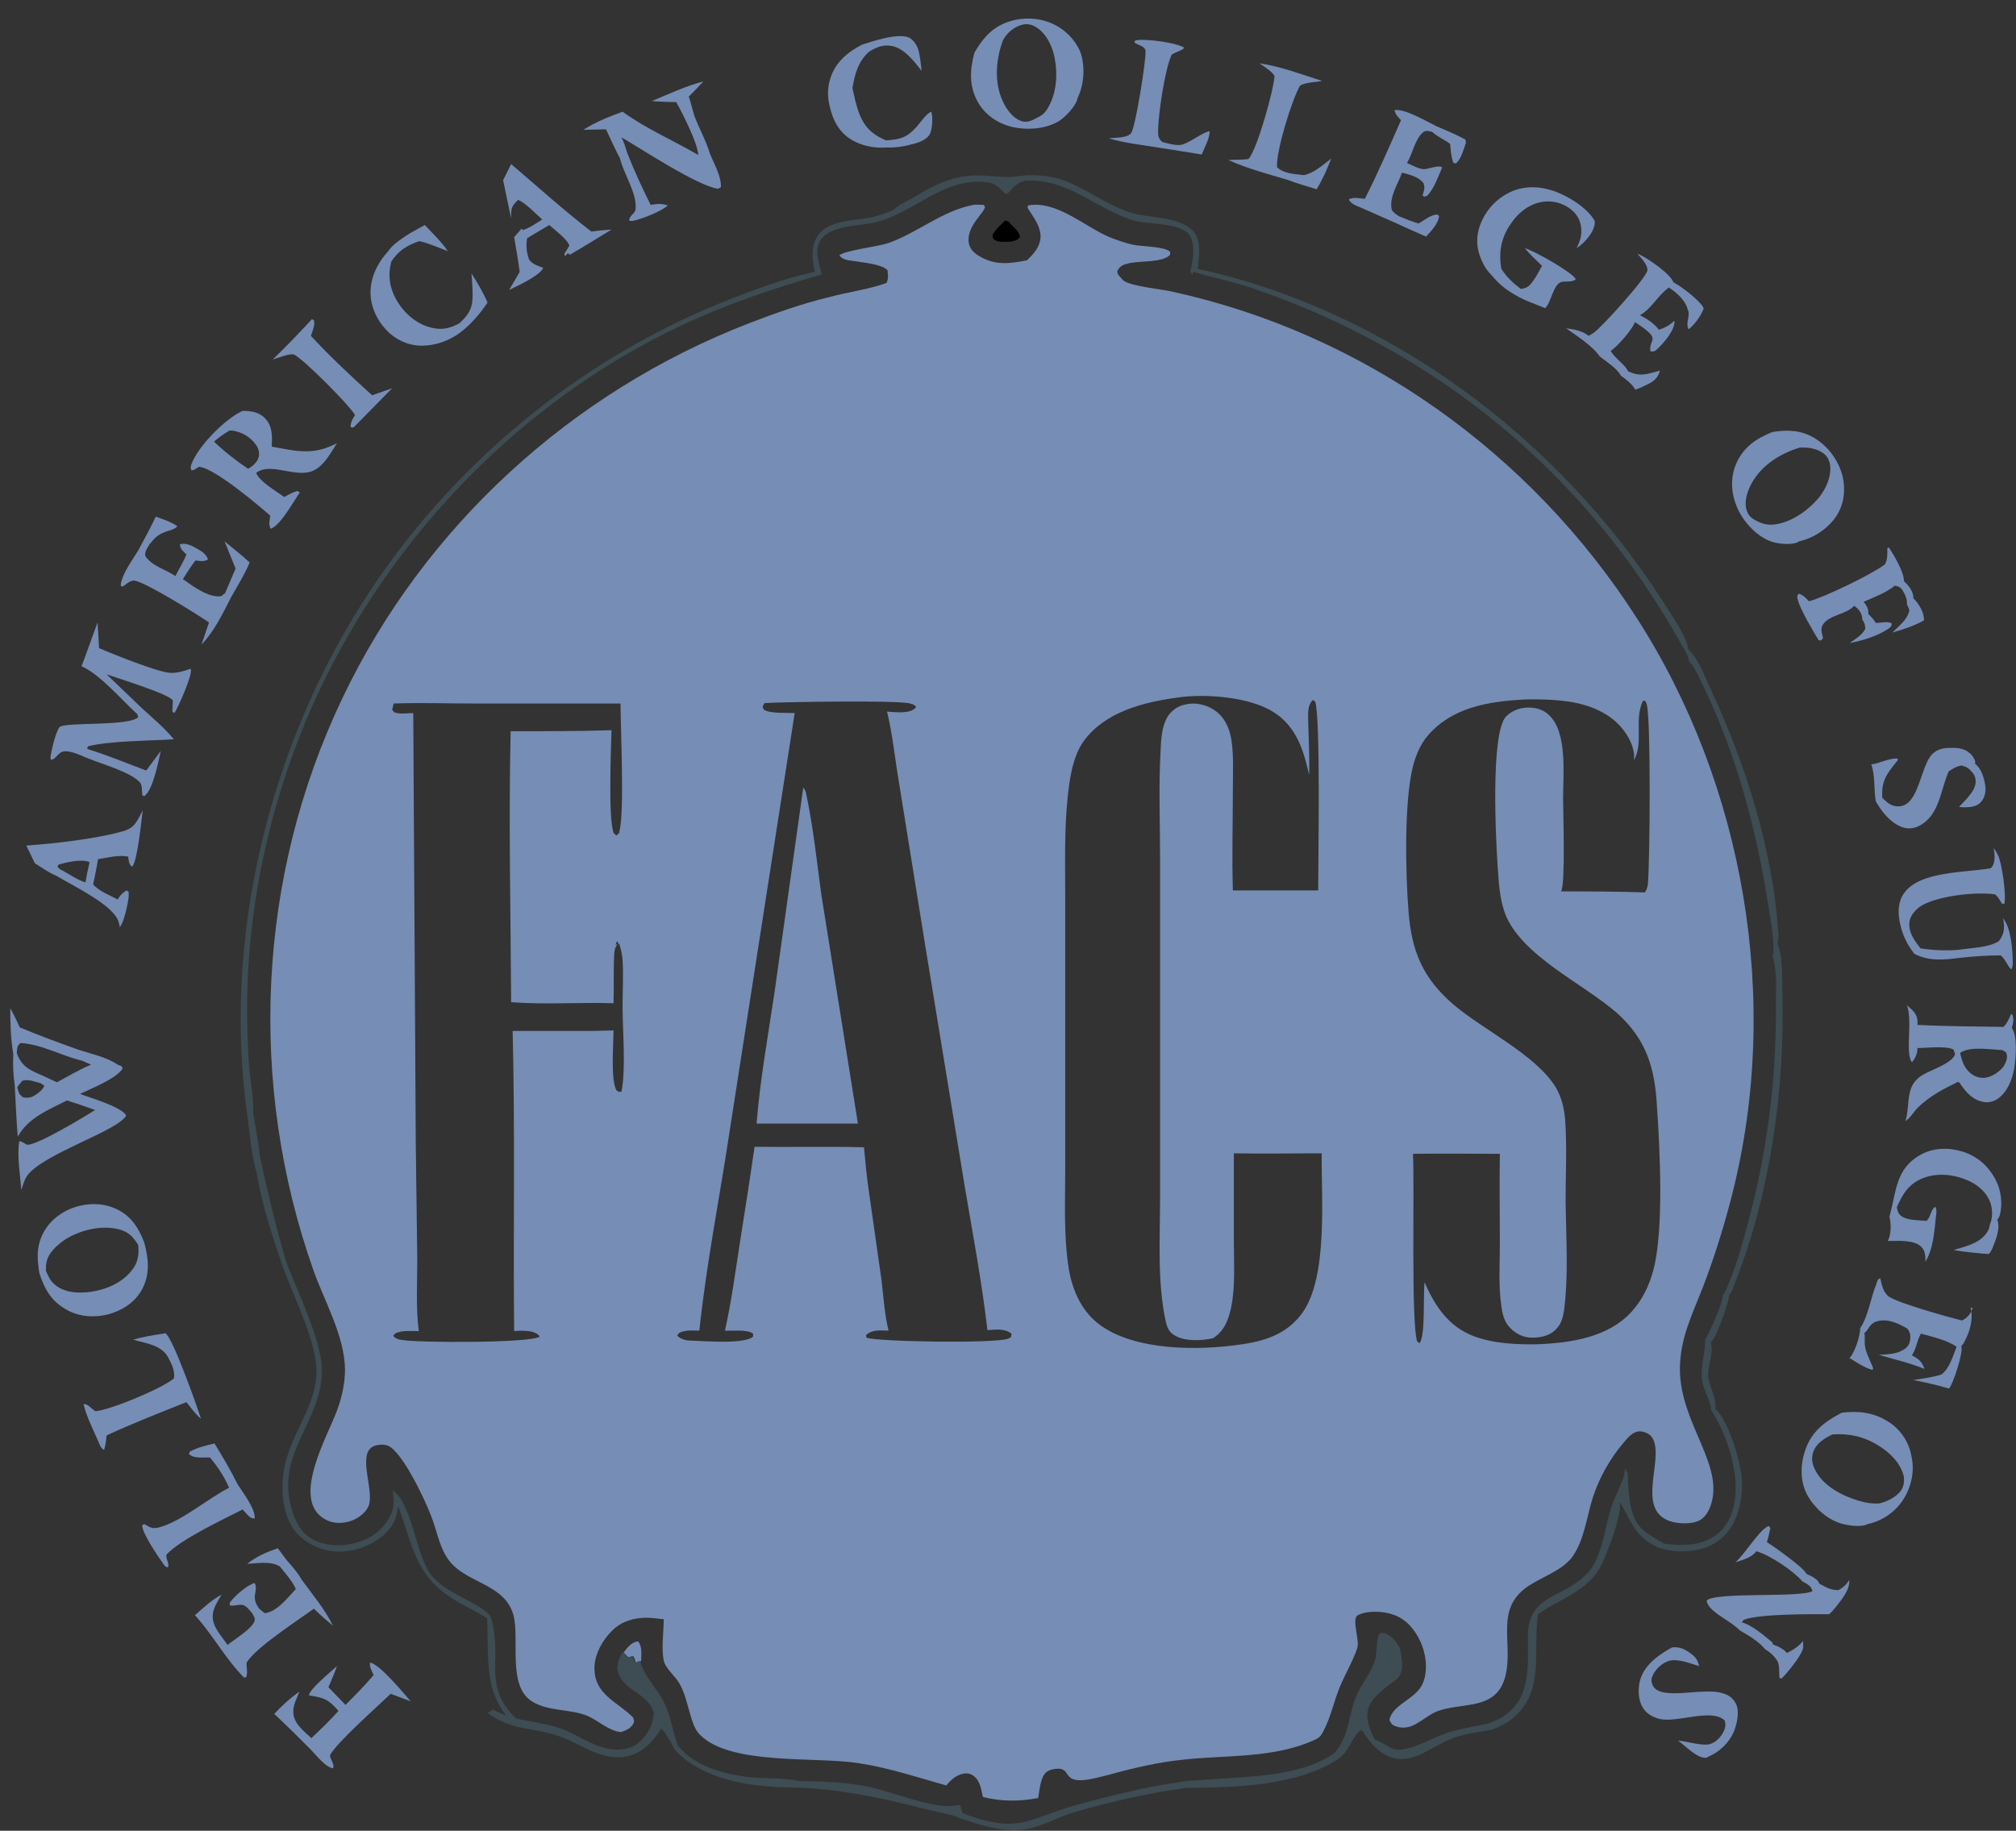 <svg xmlns="http://www.w3.org/2000/svg" width="109" height="99" viewBox="0 0 109 99" fill="none"><rect x="0" y="0" width="109" height="99" fill="#333333" stroke="none"/><path d="M77.674 6.83C77.158 6.585 75.937 5.849 75.394 5.958C75.449 6.203 75.585 6.312 75.747 6.503C75.123 7.919 74.499 9.363 73.793 10.752C73.495 10.725 73.197 10.643 72.925 10.779C73.007 10.997 73.332 11.133 73.549 11.215C74.228 11.515 74.906 11.814 75.585 12.114C76.1 12.359 76.616 12.577 77.104 12.795C77.375 12.495 77.755 12.114 77.81 11.678L77.701 11.596C77.348 11.624 77.023 11.896 76.697 12.087C76.344 11.978 75.992 11.842 75.666 11.705C75.503 11.624 75.394 11.515 75.259 11.379C75.069 10.698 75.585 9.962 75.802 9.336C76.209 9.445 76.697 9.554 76.968 9.908C77.05 10.18 76.996 10.316 76.914 10.561L76.996 10.643L77.158 10.589C77.538 10.207 77.755 9.554 77.972 9.063C77.864 8.9 77.267 9.118 77.05 9.145C76.751 9.172 76.344 8.927 76.073 8.818C76.371 8.328 76.507 7.511 76.941 7.157C77.104 7.02 77.267 7.102 77.43 7.129C77.728 7.402 78.081 7.538 78.407 7.783C78.434 8.137 78.461 8.464 78.569 8.791L78.705 8.845C78.949 8.655 79.058 8.301 79.166 8.001C79.221 7.81 79.302 7.729 79.221 7.538C78.705 7.266 78.189 7.048 77.674 6.83Z" fill="#768DB5"></path><path d="M37.54 6.258C37.432 5.904 37.35 5.549 37.242 5.223C37.513 4.95 37.784 4.678 38.029 4.405C37.079 4.651 36.156 5.086 35.234 5.468C35.668 5.495 36.102 5.522 36.563 5.522C36.835 6.013 37.079 6.503 37.296 6.993C37.486 7.429 37.703 7.919 37.757 8.382C36.401 7.592 34.935 6.966 33.66 6.04C32.927 6.312 32.221 6.585 31.543 7.02L32.764 6.993C33.008 7.511 33.253 8.055 33.524 8.573C33.714 9.39 34.447 10.452 34.365 11.297C34.338 11.569 34.04 11.624 34.013 11.923C34.094 11.95 34.094 11.95 34.175 11.95C34.582 11.896 35.831 11.406 36.102 11.106C35.749 10.997 35.532 11.024 35.179 11.079C34.718 10.153 34.284 9.227 33.904 8.246C33.823 7.974 33.741 7.701 33.605 7.429C34.772 8.11 37.703 10.044 38.816 10.207L38.978 10.126C39.005 9.526 38.598 8.845 38.381 8.301C38.191 7.647 37.784 6.911 37.54 6.258Z" fill="#768DB5"></path><path d="M25.546 16.172C25.519 16.772 25.248 17.099 24.841 17.48C24.352 17.752 23.891 17.861 23.348 17.725C22.588 17.562 21.91 16.99 21.503 16.336C21.069 15.628 20.96 14.947 21.15 14.157C21.53 13.558 22.018 13.258 22.67 13.04C23.185 13.149 23.701 13.394 24.216 13.585C23.864 13.067 23.402 12.632 22.968 12.168L22.181 12.604C21.774 12.877 21.259 13.176 20.987 13.585C20.39 14.239 19.983 15.083 20.038 15.982C20.092 16.772 20.499 17.507 21.069 18.025C21.639 18.515 22.344 18.76 23.077 18.678C23.837 18.624 24.596 18.27 25.166 17.752C25.628 17.344 26.008 16.881 26.36 16.363C26.116 15.791 25.817 15.301 25.492 14.783C25.519 15.246 25.573 15.71 25.546 16.172Z" fill="#768DB5"></path><path d="M49.561 6.857C49.019 7.456 48.666 7.538 47.906 7.592C47.716 7.511 47.499 7.402 47.336 7.293C46.468 6.721 46.305 5.713 46.088 4.76C46.224 3.997 46.386 3.343 46.983 2.798C47.336 2.581 47.689 2.417 48.123 2.472C48.856 2.553 49.398 3.289 49.833 3.833C49.778 3.452 49.751 3.016 49.643 2.662C49.561 2.417 49.371 2.145 49.154 2.036C48.557 1.763 47.2 2.226 46.603 2.417C45.817 2.826 45.165 3.37 44.894 4.242C44.731 4.732 44.731 5.277 44.867 5.767C45.03 6.503 45.355 7.129 46.007 7.538C46.576 7.892 47.282 8.028 47.96 7.974C48.449 8.001 49.019 7.892 49.48 7.756C49.778 7.674 50.158 7.511 50.294 7.211C50.403 6.966 50.457 6.285 50.348 6.04C50.077 6.149 49.751 6.639 49.561 6.857Z" fill="#768DB5"></path><path d="M106.655 70.731C106.546 71.058 106.384 71.249 106.085 71.412C105.325 71.222 102.693 70.486 102.15 70.132C102.042 70.078 101.96 69.941 101.879 69.832C101.77 69.614 101.716 69.369 101.662 69.124C101.499 69.179 101.499 69.288 101.445 69.451C101.146 70.159 101.011 71.194 100.576 71.821C100.576 72.229 100.305 73.074 100.034 73.401C100.034 73.428 100.007 73.428 99.98 73.428C100.387 73.673 100.766 73.945 101.228 74.082L101.282 74C101.119 73.564 100.794 73.019 100.821 72.556V72.284C100.821 72.202 100.821 72.148 100.794 72.093C100.875 72.039 100.902 71.984 100.956 71.93C101.092 71.712 101.201 71.548 101.445 71.467C102.015 71.276 102.612 71.548 103.127 71.848C103.29 72.066 103.317 72.257 103.263 72.529C103.236 72.692 103.127 72.856 102.992 72.938C102.585 73.237 102.069 73.237 101.58 73.264C102.395 73.51 103.263 73.7 104.05 74.027C103.914 73.618 103.724 73.482 103.371 73.292C103.616 72.938 103.643 72.475 103.86 72.12C104.457 72.284 105.298 72.475 105.787 72.829C105.597 73.319 105.407 74 104.972 74.327C104.484 74.49 103.941 74.545 103.453 74.626C104.104 74.763 104.755 74.899 105.38 75.089C105.624 74.79 106.112 73.237 106.058 72.856C106.058 72.829 106.058 72.829 106.031 72.801C106.112 72.72 106.166 72.665 106.194 72.583C106.492 72.066 106.709 71.331 106.546 70.731C106.655 70.704 106.655 70.731 106.655 70.731Z" fill="#768DB5"></path><path d="M102.693 43.602C102.313 43.629 102.096 43.465 101.825 43.193L101.77 43.139C101.716 42.24 101.988 41.886 102.53 41.205C102.612 41.096 102.639 41.123 102.585 41.014C102.069 41.014 101.689 41.259 101.173 41.341C101.391 41.886 101.309 42.73 101.418 43.329C101.743 43.901 102.15 44.419 102.747 44.691C103.046 44.827 103.344 44.827 103.643 44.718C104.837 44.201 104.891 42.839 105.325 41.804L105.352 41.722C105.597 41.559 105.759 41.45 106.058 41.395C106.221 41.45 106.356 41.477 106.465 41.586C106.655 41.777 106.818 41.94 106.818 42.24C106.845 42.757 106.248 43.275 105.922 43.629C106.031 43.656 106.112 43.656 106.221 43.656C106.519 43.656 106.899 43.629 107.116 43.356C107.333 43.111 107.388 42.757 107.333 42.458C107.279 42.076 107.116 41.532 106.791 41.314V41.15C106.736 41.014 106.655 40.878 106.546 40.769C106.248 40.496 105.949 40.442 105.542 40.442C105.135 40.442 104.783 40.469 104.457 40.796C103.833 41.45 103.751 43.547 102.693 43.602Z" fill="#768DB5"></path><path d="M13.118 81.627C13.199 81.708 13.281 81.817 13.362 81.899C13.498 82.035 13.579 82.117 13.769 82.117C13.823 81.599 13.118 80.701 12.847 80.265C12.467 79.502 12.033 78.767 11.598 78.058C11.137 78.167 10.676 78.276 10.269 78.494L10.214 78.63C10.513 78.903 11.001 78.794 11.354 78.821C11.788 79.339 12.114 79.829 12.385 80.455C11.246 81.027 9.78 82.308 8.559 82.607C8.206 82.689 8.098 82.58 7.799 82.416L7.691 82.471C7.637 82.825 8.532 84.16 8.776 84.487C8.858 84.623 8.912 84.732 9.075 84.759C9.183 84.541 8.966 84.35 8.993 84.078C9.726 83.261 12.06 82.171 13.118 81.627Z" fill="#768DB5"></path><path d="M97.239 32.107C97.157 32.243 97.157 32.27 97.212 32.461C97.32 32.924 98.053 34.177 98.324 34.613L98.46 34.64L98.568 34.504C98.514 34.259 98.406 33.986 98.568 33.769C98.894 33.251 99.844 33.224 100.251 32.761C100.441 32.897 100.576 33.033 100.658 33.278C100.685 33.36 100.685 33.414 100.685 33.496C100.821 33.714 100.848 33.769 100.848 34.014C100.685 34.341 100.305 34.559 100.007 34.776C100.712 34.64 101.526 34.395 102.123 33.986C102.259 33.877 102.259 33.877 102.286 33.714C102.042 33.578 101.716 33.687 101.418 33.687C101.309 33.496 101.173 33.36 101.011 33.197C101.038 32.924 100.929 32.761 100.766 32.543C101.309 32.298 101.988 32.053 102.449 31.671C102.72 31.726 102.802 31.78 102.937 32.053C103.046 32.216 103.127 32.488 103.1 32.679C103.154 32.788 103.209 32.897 103.236 33.006C103.127 33.523 102.666 33.85 102.313 34.204C102.91 34.041 103.48 33.85 104.023 33.551C104.023 33.523 104.023 33.496 104.023 33.496C104.023 33.088 103.724 32.624 103.453 32.352C103.453 32.325 103.453 32.325 103.453 32.298C103.426 31.944 103.182 31.644 102.937 31.426C102.964 30.963 102.395 30.01 102.123 29.601L102.042 29.656C102.042 29.955 102.069 30.255 101.906 30.527C101.173 31.072 98.704 32.27 97.809 32.516C97.619 32.325 97.483 32.161 97.239 32.107Z" fill="#768DB5"></path><path d="M63.808 7.838C63.509 7.865 63.129 7.756 62.831 7.674C62.668 7.511 62.614 7.402 62.614 7.157C62.614 6.23 62.966 3.806 63.346 2.962C63.509 2.826 63.97 2.717 64.025 2.581C63.645 2.308 61.962 2.09 61.474 2.172C61.447 2.172 61.392 2.199 61.365 2.199L61.338 2.308C61.555 2.444 61.908 2.499 61.935 2.744C61.989 3.125 61.392 6.939 61.148 7.211C60.904 7.483 60.307 7.429 59.954 7.483C60.877 7.756 61.8 7.838 62.749 8.001C63.509 8.11 64.242 8.246 64.974 8.355C65.137 7.947 65.381 7.538 65.409 7.102C65.083 7.102 64.215 7.81 63.808 7.838Z" fill="#768DB5"></path><path d="M15.94 19.196C16.537 19.55 18.817 21.838 19.196 22.437C19.061 22.655 18.952 22.846 18.952 23.091C19.061 23.118 19.061 23.145 19.142 23.091L21.204 20.994L20.119 21.375C18.979 20.34 17.84 19.278 16.808 18.161C16.89 17.916 17.053 17.562 16.971 17.317L16.863 17.262C16.184 17.997 15.479 18.733 14.746 19.441C15.045 19.359 15.723 19.06 15.94 19.196Z" fill="#768DB5"></path><path d="M106.058 62.26C105.325 62.042 104.511 62.069 103.833 62.451C102.503 63.186 102.53 64.412 102.178 65.719C102.178 65.747 102.178 65.747 102.15 65.774C102.259 66.155 102.259 66.754 102.069 67.109C102.585 67.109 103.507 67.027 103.887 67.435C104.104 67.653 104.104 67.953 104.104 68.225C104.538 67.517 104.593 66.537 104.674 65.747C104.701 65.583 104.728 65.365 104.62 65.256C104.376 65.474 104.403 65.747 104.213 65.965C104.186 65.992 104.186 66.019 104.158 66.019C103.779 65.992 103.182 65.992 102.856 65.801C102.639 65.665 102.612 65.529 102.557 65.284C102.883 64.548 103.209 64.003 103.996 63.704C104.755 63.404 105.678 63.513 106.411 63.84C106.953 64.085 107.442 64.494 107.632 65.093C107.74 65.474 107.74 65.883 107.578 66.237C107.578 66.319 107.55 66.4 107.523 66.482C107.17 67.218 106.329 67.381 105.624 67.599C106.248 67.708 106.872 67.762 107.523 67.817C107.632 67.708 107.686 67.599 107.74 67.463C107.903 67.054 108.175 66.4 107.985 65.965C108.039 65.883 108.093 65.828 108.12 65.719C108.283 65.175 108.202 64.385 107.93 63.867C107.55 63.077 106.899 62.505 106.058 62.26Z" fill="#768DB5"></path><path d="M102.937 48.314C102.612 48.777 102.612 49.349 102.72 49.894C102.856 50.547 103.1 51.065 103.507 51.583C104.321 51.991 105.081 51.909 105.949 51.8C106.682 51.719 107.415 51.664 108.174 51.664C108.419 51.855 108.5 52.182 108.744 52.427C108.799 52.318 108.826 52.209 108.826 52.1C108.826 51.446 108.744 50.139 108.283 49.649C108.31 49.73 108.337 49.812 108.337 49.894C108.392 50.275 108.31 50.602 108.066 50.901C107.496 51.256 106.546 51.256 105.895 51.365C105.19 51.419 104.538 51.392 103.833 51.283C103.507 50.847 103.181 50.438 103.236 49.867C103.29 49.512 103.507 49.267 103.778 49.049C104.62 48.45 106.872 48.205 107.876 48.368C108.039 48.505 108.12 48.668 108.229 48.859L108.364 48.886C108.5 48.45 108.229 46.598 108.012 46.217C107.957 46.108 107.876 45.971 107.795 45.862C107.849 46.189 107.903 46.625 107.686 46.898C107.659 46.925 107.659 46.925 107.632 46.952C106.302 47.197 103.778 47.088 102.937 48.314Z" fill="#768DB5"></path><path d="M7.284 31.399C7.962 31.535 10.621 33.197 11.3 33.66C11.164 34.068 11.028 34.45 10.893 34.858C11.598 34.123 12.033 33.197 12.494 32.298C12.847 31.671 13.226 31.072 13.498 30.418C13.064 30.01 12.602 29.655 12.141 29.274L12.738 30.745C12.548 31.181 12.358 31.644 12.168 32.08L11.951 32.243C11.246 32.325 10.431 31.698 9.889 31.317C10.106 30.963 10.323 30.636 10.567 30.309C10.811 30.337 11.001 30.391 11.246 30.255C11.164 29.982 10.92 29.819 10.676 29.683C10.404 29.519 10.024 29.329 9.726 29.438C9.753 29.71 9.889 29.792 10.079 29.982C9.916 30.391 9.672 30.772 9.482 31.154C8.939 30.772 8.234 30.636 7.854 30.064C7.827 29.792 7.962 29.655 8.098 29.41L8.179 29.329C8.695 28.62 9.319 28.784 9.59 28.457C9.238 28.212 8.803 28.076 8.423 27.939C8.125 28.566 7.799 29.165 7.474 29.765C7.148 30.309 6.578 31.045 6.524 31.671L6.633 31.726C6.822 31.59 7.04 31.372 7.284 31.399Z" fill="#768DB5"></path><path d="M99.41 85.985C99.003 86.012 98.704 85.821 98.351 85.631C98.351 85.603 98.351 85.576 98.324 85.549C98.216 85.358 97.863 85.195 97.673 85.113C97.537 84.786 95.936 83.642 95.529 83.397C95.611 83.152 95.665 82.879 95.719 82.634L95.638 82.525C95.177 82.634 94.308 84.105 93.82 84.487C94.172 84.378 94.742 84.214 94.959 83.887C95.719 84.105 96.967 84.95 97.456 85.522C97.619 85.603 97.809 85.712 97.917 85.849L97.999 86.039C97.402 86.421 92.707 86.066 92.273 86.557C92.327 86.883 92.626 87.102 92.87 87.292C93.25 87.564 93.738 87.837 94.064 88.164C94.525 88.436 95.095 88.763 95.421 89.172C95.719 89.362 95.909 89.526 96.099 89.825C96.235 90.07 96.18 90.425 96.208 90.724L96.316 90.779C96.343 90.751 96.343 90.751 96.37 90.724C96.669 90.425 97.402 89.526 97.483 89.144C97.51 89.035 97.483 88.845 97.483 88.736C97.266 89.035 96.94 89.226 96.615 89.389C96.398 89.144 96.153 89.035 95.855 88.926L95.828 88.817C95.366 88.436 94.742 87.891 94.172 87.728L94.281 87.592C95.177 87.265 97.863 87.292 98.894 87.292C99.03 87.183 99.165 87.02 99.274 86.883C99.573 86.502 100.034 85.957 99.98 85.44C99.844 85.685 99.654 85.849 99.41 85.985Z" fill="#768DB5"></path><path d="M3.051 47.361C3.838 47.851 6.171 48.94 6.415 49.867C6.443 49.948 6.47 50.057 6.47 50.139C6.687 49.948 6.931 48.831 6.958 48.477C6.958 48.396 6.958 48.314 6.958 48.232L6.85 48.151C6.605 48.287 6.497 48.423 6.361 48.641C5.954 48.423 5.33 48.178 5.032 47.824C5.14 47.361 5.221 46.925 5.303 46.462C5.791 46.38 6.443 46.217 6.931 46.325C6.958 46.516 6.958 46.761 7.148 46.87C7.447 46.516 7.637 44.392 7.718 43.82C7.392 44.419 7.311 44.773 6.605 44.964C5.14 45.372 2.942 45.617 1.422 45.726L1.884 46.68C2.264 46.925 2.644 47.197 3.051 47.361ZM3.159 46.761C3.566 46.625 4.462 46.434 4.842 46.625C4.76 46.979 4.679 47.361 4.625 47.715C4.19 47.606 3.648 47.197 3.241 47.007L3.105 46.87L3.159 46.761Z" fill="#768DB5"></path><path d="M85.191 15.083C84.974 14.702 82.938 13.558 82.45 13.421C82.721 13.775 83.074 14.075 83.372 14.375C83.21 14.674 83.047 15.001 82.83 15.274C82.64 15.519 82.531 15.573 82.233 15.628C81.799 15.301 81.473 15.001 81.174 14.538C81.012 13.639 81.174 12.795 81.717 12.059C82.097 11.488 82.694 11.024 83.4 10.915C83.915 10.834 84.458 10.97 84.865 11.27C85.218 11.515 85.462 11.896 85.489 12.332C85.543 12.741 85.408 13.067 85.245 13.421C85.652 13.149 86.14 12.632 86.222 12.114C86.222 12.059 86.222 12.005 86.222 11.95C85.842 11.242 84.729 10.561 83.969 10.316C83.155 10.044 82.287 10.044 81.527 10.452C80.795 10.834 80.225 11.515 79.981 12.305C79.763 13.013 79.872 13.667 80.225 14.32C80.306 14.484 80.469 14.702 80.605 14.838C81.012 15.328 81.391 15.655 81.934 15.955C82.423 16.254 83.02 16.445 83.535 16.663C83.861 16.418 83.969 15.355 84.431 15.246C84.675 15.192 84.919 15.274 85.163 15.137C85.191 15.11 85.191 15.083 85.191 15.083Z" fill="#768DB5"></path><path d="M20.011 89.907C19.956 90.152 20.119 90.37 20.2 90.588C19.712 91.16 19.196 91.678 18.681 92.195L17.758 91.242C17.921 90.86 18.084 90.479 18.22 90.098C17.894 90.397 16.754 91.323 16.7 91.678C17.514 91.814 17.731 91.868 18.301 92.522C17.84 93.04 17.324 93.53 16.836 93.993C16.401 93.584 15.832 93.176 15.859 92.522C15.859 92.168 16.076 91.787 16.184 91.487C15.669 91.841 15.262 92.222 14.828 92.685C15.506 93.312 16.157 93.966 16.808 94.619C17.107 94.919 17.568 95.546 18.002 95.627C18.111 95.409 17.867 95.191 17.84 94.919C18.22 94.211 20.39 92.304 21.123 91.596C21.476 91.732 21.856 91.868 22.209 92.004C21.801 91.541 20.553 90.016 20.011 89.907Z" fill="#768DB5"></path><path d="M16.971 86.993C17.297 87.32 17.65 87.619 18.002 87.919C17.568 87.02 16.917 86.257 16.32 85.44C16.103 85.059 15.804 84.705 15.506 84.378L15.018 83.724C14.393 83.942 13.878 84.16 13.362 84.568C13.932 84.541 14.611 84.405 15.126 84.705C15.425 85.086 15.804 85.495 15.994 85.93C15.56 86.393 14.99 87.156 14.312 87.238C14.203 87.156 14.122 87.074 14.014 86.993L13.959 86.911C13.552 86.312 13.986 86.039 13.769 85.603C13.362 85.712 12.63 86.339 12.412 86.693L12.44 86.829C12.901 86.856 13.091 86.611 13.444 87.02C13.525 87.102 13.579 87.183 13.634 87.238C13.688 87.347 13.796 87.483 13.769 87.619C13.715 88.028 12.63 88.681 12.304 88.954C12.06 88.6 11.653 88.137 11.544 87.728C11.381 87.129 11.707 86.72 11.978 86.23C11.436 86.53 11.001 86.938 10.54 87.347C11.49 88.382 12.195 89.716 13.199 90.724L13.308 90.697C13.416 90.452 13.308 90.18 13.335 89.907C13.823 89.09 16.157 87.592 16.971 86.993Z" fill="#768DB5"></path><path d="M69.045 9.036C68.99 8.164 69.859 5.359 70.293 4.623C70.673 4.433 71.08 4.46 71.487 4.378C70.374 4.024 69.235 3.588 68.095 3.425C68.366 3.616 68.746 3.833 68.909 4.106C68.882 4.814 67.959 8.137 67.498 8.6C67.118 8.655 66.793 8.627 66.413 8.655C67.444 9.118 68.584 9.417 69.669 9.744C70.157 9.935 70.673 10.071 71.189 10.235C71.514 9.69 71.758 9.145 71.975 8.573C71.514 8.927 71.08 9.336 70.51 9.472C70.049 9.417 69.37 9.39 69.045 9.036Z" fill="#768DB5"></path><path d="M89.749 20.04C89.071 20.231 88.664 20.394 88.013 20.068C87.877 19.713 87.307 19.387 87.09 18.978C87.47 18.706 88.23 17.861 88.392 17.425C88.447 17.453 88.501 17.48 88.528 17.507C89.885 18.406 89.125 18.297 89.234 19.005H89.424C89.532 18.951 89.614 18.869 89.695 18.787C90.021 18.46 90.563 17.834 90.536 17.344C90.265 17.589 90.021 17.725 89.695 17.834C89.424 17.48 89.044 17.235 88.664 17.044C89.288 16.717 89.641 15.955 90.238 15.546L90.265 15.573C90.645 15.818 91.133 16.254 91.242 16.717C91.432 17.044 91.106 17.453 91.296 17.807C91.622 17.562 91.974 17.071 92.11 16.69C92.11 16.663 92.083 16.636 92.083 16.608C91.893 16.254 90.889 15.464 90.482 15.274C90.319 14.81 89.152 14.021 88.718 13.803C88.664 13.775 88.61 13.748 88.528 13.721C88.718 13.939 89.098 14.32 89.071 14.62C89.017 15.028 86.602 17.698 86.167 17.997C86.086 18.052 85.977 18.106 85.896 18.161C85.543 17.889 85.109 17.807 84.675 17.752C85.218 18.134 86.14 18.733 86.493 19.278C86.846 19.55 87.443 19.931 87.633 20.313C87.904 20.503 88.257 20.776 88.42 21.075C88.637 20.994 88.827 20.912 89.044 20.803C89.397 20.64 89.641 20.449 89.749 20.04Z" fill="#768DB5"></path><path d="M10.866 76.724C10.649 76.043 9.346 72.338 8.939 72.093L8.831 72.12C8.288 72.202 7.745 72.284 7.202 72.447C7.854 72.638 8.695 72.72 9.075 73.373C9.265 73.728 9.482 74.136 9.4 74.545C8.749 75.089 6.008 76.233 5.167 76.315C4.95 76.206 4.733 75.879 4.516 75.934C4.679 76.615 5.032 77.296 5.303 77.922C5.384 78.113 5.439 78.303 5.629 78.412C5.71 78.14 5.737 77.895 5.764 77.623C7.175 76.969 8.641 76.397 10.079 75.825C10.323 76.124 10.54 76.451 10.866 76.724Z" fill="#768DB5"></path><path d="M93.141 91.569C92.137 91.215 89.804 92.004 89.369 91.16C89.288 90.997 89.261 90.806 89.342 90.642C89.478 90.288 89.858 89.934 90.211 89.825C90.672 89.662 91.405 89.962 91.866 90.098C91.784 89.744 91.676 89.607 91.377 89.389C91.079 89.172 90.781 89.035 90.401 89.09C89.695 89.471 88.935 90.016 88.691 90.806C88.555 91.242 88.555 91.895 88.8 92.304C88.99 92.658 89.369 92.876 89.749 92.958C90.699 93.176 92.544 92.359 93.25 93.04C93.331 93.312 93.277 93.502 93.114 93.775C92.951 94.02 92.734 94.238 92.436 94.32C92.002 94.429 91.188 94.156 90.726 94.129C91.16 94.429 91.757 95.11 92.273 95.055L92.354 95.001C92.951 94.755 93.467 94.265 93.738 93.666C93.901 93.257 94.064 92.604 93.874 92.168C93.711 91.814 93.44 91.65 93.141 91.569Z" fill="#768DB5"></path><path d="M27.636 8.873L27.201 9.744L27.636 11.814C27.636 11.379 27.608 11.215 27.907 10.915L28.015 10.806C28.477 11.024 28.938 11.542 29.318 11.869C28.965 12.087 28.64 12.332 28.26 12.441L28.206 12.359L27.798 12.822C27.907 13.449 28.015 14.075 28.097 14.702L27.527 15.682C27.961 15.464 29.182 14.919 29.372 14.484C29.074 14.375 28.802 14.293 28.613 14.048C28.477 13.721 28.423 13.231 28.504 12.877L29.698 12.168C29.996 12.441 30.675 12.931 30.783 13.285C30.702 13.421 30.62 13.558 30.512 13.721L30.566 13.884C30.566 13.803 30.648 13.748 30.702 13.694L30.811 13.775C31.57 13.34 32.303 12.877 33.063 12.414C32.71 12.441 32.33 12.468 31.977 12.523C30.485 11.379 29.074 10.098 27.636 8.873Z" fill="#768DB5"></path><path d="M5.818 71.085C6.551 70.895 7.23 70.486 7.637 69.805C8.125 68.961 8.044 68.089 7.799 67.19C7.474 66.346 7.04 65.692 6.198 65.338C5.439 65.011 4.57 65.066 3.81 65.365C3.105 65.665 2.535 66.182 2.237 66.891C1.965 67.544 2.019 68.171 2.128 68.852C2.399 69.669 2.725 70.295 3.485 70.758C4.163 71.194 5.004 71.276 5.818 71.085ZM2.915 69.424C2.698 69.233 2.589 68.961 2.481 68.716C2.481 68.552 2.481 68.334 2.535 68.171C2.671 67.68 3.159 67.272 3.566 67C4.38 66.509 5.493 66.237 6.443 66.482C6.958 66.618 7.202 66.891 7.474 67.326C7.528 67.898 7.447 68.334 7.067 68.77C6.47 69.478 5.493 69.832 4.597 69.887C4 69.941 3.349 69.832 2.915 69.424Z" fill="#768DB5"></path><path d="M3.295 40.687C3.62 40.496 4.326 40.823 4.625 40.959L4.842 41.041C5.574 41.341 6.958 41.722 7.528 42.267C7.718 42.43 7.664 42.785 7.691 43.002L7.799 43.057C8.288 42.703 8.559 41.177 8.695 40.605L7.908 41.668C6.877 41.286 5.846 40.851 4.787 40.524L4.706 40.469L4.76 40.36C5.873 40.061 8.152 40.061 9.4 39.979C8.885 39.352 8.261 38.835 7.664 38.29L5.764 36.465C6.361 36.683 9.156 37.528 9.346 37.882L9.319 38.481L9.428 38.562C9.645 38.236 10.377 36.574 10.323 36.22C10.323 36.193 10.323 36.193 10.296 36.166C9.916 36.302 9.563 36.411 9.183 36.383C8.559 36.356 6.036 35.348 5.357 35.049L5.276 33.66C4.977 34.45 4.706 35.267 4.407 36.029C5.411 36.465 6.578 37.854 7.419 38.617L7.474 38.78C6.985 39.298 3.458 39.026 3.213 39.325C2.996 39.625 2.752 40.66 2.725 41.014L2.779 41.096C3.023 41.014 3.105 40.796 3.295 40.687Z" fill="#768DB5"></path><path d="M10.757 25.243C11.571 25.297 13.932 27.286 14.611 27.885C14.583 28.13 14.502 28.375 14.638 28.593C15.18 28.403 15.859 27.122 16.212 26.632L16.076 26.55C15.804 26.632 15.614 26.741 15.37 26.877C14.963 26.578 14.014 26.033 13.851 25.57C14.719 24.916 16.184 26.033 17.161 25.325C17.622 24.998 17.921 24.426 18.22 23.963C16.944 24.644 16.049 24.398 14.692 24.153C14.719 23.609 14.746 23.037 14.312 22.601C13.986 22.274 13.552 22.219 13.118 22.219C12.195 22.628 10.703 24.126 10.35 25.107C10.296 25.243 10.296 25.297 10.35 25.434C10.513 25.434 10.621 25.325 10.757 25.243ZM12.412 23.282C12.467 23.282 12.467 23.282 12.548 23.282C13.091 23.363 13.552 23.636 13.851 24.072C13.986 24.262 14.041 24.508 13.986 24.725C13.905 24.998 13.661 25.216 13.416 25.352C12.765 24.916 12.141 24.426 11.571 23.881C11.816 23.663 12.087 23.472 12.412 23.282Z" fill="#768DB5"></path><path d="M108.771 55.587C108.853 55.341 108.88 55.178 108.826 54.906L108.744 54.824C108.636 55.042 108.5 55.396 108.31 55.532C106.763 55.505 105.217 55.505 103.67 55.423C103.697 55.123 103.643 54.906 103.453 54.688C103.344 54.551 103.209 54.47 103.1 54.361C103.426 55.178 102.992 56.976 103.371 57.439C103.534 57.275 103.67 56.976 103.67 56.731C103.67 56.703 103.67 56.703 103.67 56.676C104.158 56.676 105.217 56.54 105.624 56.758L105.705 57.003C105.569 57.493 104.43 57.847 103.968 58.12C102.992 58.692 103.29 59.618 103.046 60.544L103.019 60.626C103.317 60.435 103.453 60.135 103.697 59.89C104.348 59.264 105.081 58.882 105.868 58.501C105.976 58.583 105.949 58.528 106.004 58.637C106.329 59.1 106.655 59.482 107.252 59.591C107.523 59.645 107.822 59.563 108.039 59.4C108.554 59.019 108.799 58.365 108.907 57.766C108.989 57.221 109.097 56.022 108.771 55.587ZM108.337 57.657C108.12 57.956 107.713 58.229 107.333 58.283C107.062 58.31 106.791 58.229 106.573 58.065C106.194 57.766 106.085 57.384 105.976 56.949L106.004 56.921C106.519 56.567 107.659 56.758 108.256 56.785C108.392 56.867 108.473 56.867 108.5 57.03C108.554 57.221 108.446 57.466 108.337 57.657Z" fill="#768DB5"></path><path d="M6.822 60.326C6.605 59.863 4.814 59.346 4.326 59.155C4.95 58.855 6.226 58.365 6.633 57.793L6.578 57.657L6.361 57.575C5.791 57.166 4.869 56.976 4.217 56.758C3.159 56.377 2.101 55.995 1.07 55.559C0.907 55.205 0.744 54.851 0.554 54.524C0.554 55.341 0.581 56.186 0.717 57.003C0.69 57.575 0.717 58.147 0.798 58.719C0.853 59.645 0.88 60.571 0.961 61.47C1.531 60.435 2.616 60.026 3.62 59.509C4.136 59.672 4.625 59.836 5.14 60.026C4.543 60.408 2.101 61.879 1.504 61.906C1.368 61.906 1.233 61.715 1.043 61.715C0.907 62.505 1.097 63.54 1.151 64.357C1.233 64.112 1.314 63.785 1.477 63.568C2.372 62.369 6.361 61.17 6.822 60.326ZM1.775 59.291C1.612 59.373 1.45 59.373 1.26 59.346C1.015 59.182 1.015 59.073 0.934 58.801C1.015 58.664 1.097 58.583 1.205 58.447C1.531 58.338 1.884 58.501 2.209 58.583L2.399 58.719C2.291 58.964 1.992 59.182 1.775 59.291ZM3.078 58.528L2.318 58.174C1.64 57.875 1.178 57.711 0.907 56.949C0.934 56.676 0.907 56.594 1.097 56.404C2.237 56.458 3.349 57.112 4.435 57.357L4.923 57.575C4.272 57.847 3.675 58.202 3.078 58.528Z" fill="#768DB5"></path><path d="M95.665 29.247C96.045 29.41 96.805 29.492 97.184 29.329C97.212 29.329 97.239 29.302 97.266 29.274C98.053 29.111 98.867 28.566 99.301 27.885C99.708 27.259 99.79 26.469 99.627 25.761C99.41 24.916 98.867 24.153 98.107 23.69C97.374 23.255 96.642 23.227 95.828 23.363C94.932 23.718 94.227 24.208 93.847 25.134C93.548 25.869 93.603 26.687 93.901 27.395C94.2 28.13 94.878 28.92 95.665 29.247ZM94.688 26.169C95.231 25.161 96.235 24.535 97.293 24.208C97.727 24.181 98.161 24.235 98.541 24.48C98.785 24.644 98.894 24.862 98.948 25.134C99.03 25.761 98.731 26.441 98.324 26.932C97.7 27.667 96.778 28.294 95.828 28.375C95.556 28.375 95.366 28.348 95.122 28.239C94.824 28.103 94.552 27.967 94.444 27.613C94.281 27.15 94.471 26.578 94.688 26.169Z" fill="#768DB5"></path><path d="M56.888 1.273C56.074 0.919 55.151 0.919 54.337 1.246C53.55 1.573 53.089 2.145 52.682 2.853C52.438 3.779 52.383 4.651 52.872 5.522C53.252 6.203 53.93 6.666 54.69 6.857C55.504 7.048 56.508 6.993 57.241 6.557C57.593 6.339 58.109 5.795 58.245 5.386C58.245 5.359 58.245 5.332 58.272 5.277C58.625 4.542 58.679 3.561 58.407 2.798C58.109 2.117 57.566 1.573 56.888 1.273ZM56.617 5.904C56.481 6.122 56.318 6.258 56.074 6.367C55.775 6.53 55.504 6.666 55.178 6.53C54.744 6.367 54.391 5.876 54.202 5.441C53.74 4.405 53.849 3.207 54.229 2.172C54.446 1.791 54.771 1.491 55.206 1.355C55.477 1.273 55.721 1.3 55.965 1.436C56.535 1.763 56.861 2.417 56.996 3.016C57.214 3.997 57.132 5.086 56.617 5.904Z" fill="#768DB5"></path><path d="M102.015 76.833C101.255 76.37 100.441 76.288 99.573 76.397C98.596 76.914 97.89 77.459 97.564 78.549C97.32 79.338 97.347 80.21 97.754 80.918C98.134 81.572 98.813 82.171 99.545 82.389C99.925 82.498 100.631 82.607 100.984 82.416C101.77 82.253 102.476 81.763 102.91 81.082C103.344 80.401 103.534 79.529 103.344 78.739C103.209 77.949 102.72 77.241 102.015 76.833ZM102.774 80.619C102.53 80.946 102.015 81.218 101.608 81.3C101.255 81.327 100.875 81.272 100.522 81.163C99.654 80.918 98.596 80.374 98.161 79.529C97.999 79.23 97.917 78.903 98.026 78.549C98.189 78.058 98.623 77.786 99.084 77.568C99.98 77.513 100.766 77.677 101.553 78.167C102.15 78.521 102.774 79.121 102.937 79.856C102.964 80.128 102.937 80.374 102.774 80.619Z" fill="#768DB5"></path><path d="M33.714 89.362C33.931 89.09 34.148 88.79 34.501 88.763C34.745 89.063 34.664 89.471 34.664 89.825C34.528 89.853 34.474 89.853 34.365 89.934C34.338 89.771 34.338 89.689 34.23 89.553L33.985 89.635L33.714 89.362Z" fill="#768DB5"></path><path d="M54.337 11.923L54.527 11.978C54.744 12.25 55.07 12.441 55.151 12.795C55.016 13.013 54.88 13.013 54.636 13.067C54.364 13.067 54.039 13.122 53.794 12.986C53.686 12.904 53.686 12.877 53.659 12.74C53.767 12.441 54.093 12.196 54.337 11.923Z" fill="black"></path><path d="M74.879 90.915C74.716 90.942 74.689 90.969 74.526 90.915C74.526 90.67 74.608 90.425 74.689 90.18C74.797 89.907 75.015 89.39 75.259 89.281L75.449 89.417C75.449 89.825 75.557 90.343 75.232 90.643C75.15 90.751 75.015 90.833 74.879 90.915Z" fill="#F8F9F9"></path><path d="M92.734 76.179C92.87 75.77 92.382 74.871 92.354 74.408C92.327 73.809 92.68 73.156 92.49 72.583C92.517 72.556 92.571 72.502 92.599 72.475C92.843 72.175 93.494 70.404 93.494 70.023C93.63 69.887 93.684 69.751 93.738 69.56C95.692 64.657 96.506 59.019 96.37 53.762C96.343 52.972 96.425 51.773 96.099 51.038C96.153 50.847 96.153 50.684 96.153 50.493C95.855 45.917 94.362 41.232 92.409 37.092C92.137 36.492 91.784 35.539 91.269 35.103C91.269 34.504 90.211 33.006 89.885 32.488C84.241 23.69 75.015 16.772 64.757 14.538C64.812 14.239 64.812 13.939 64.839 13.667C64.839 13.258 64.812 12.795 64.486 12.468C63.699 11.678 62.125 11.814 61.094 11.488C59.737 11.052 58.597 10.071 57.241 9.663C56.671 9.499 56.101 9.472 55.531 9.472L54.826 9.554C54.337 9.608 53.794 9.526 53.306 9.499C51.841 9.39 50.728 9.853 49.507 10.616C49.154 10.834 48.584 11.052 48.313 11.351C47.906 11.515 47.499 11.678 47.065 11.76C46.088 11.951 44.541 11.896 44.08 12.986C43.836 13.53 43.944 14.13 44.053 14.702C42.37 15.056 40.742 15.682 39.141 16.309C31.218 19.496 24.352 25.189 19.712 32.407C14.502 40.524 12.005 50.847 13.389 60.462C13.525 61.497 13.606 62.56 13.905 63.54C14.176 65.229 14.746 66.891 15.289 68.498C15.859 70.105 17.134 72.556 17.107 74.191C17.08 76.724 14.638 78.385 15.425 81.681C15.642 82.553 16.157 83.207 16.971 83.588C17.812 83.996 18.762 83.996 19.631 83.669C20.282 83.424 21.042 82.907 21.34 82.226C21.449 81.981 21.476 81.708 21.53 81.463C22.317 83.533 22.425 85.168 24.461 86.448C25.058 86.829 25.736 87.129 26.333 87.51C26.442 89.471 26.143 91.215 27.364 92.767C27.12 92.685 26.903 92.576 26.659 92.44L26.36 92.631C27.636 93.584 28.721 93.394 30.132 93.857C31.353 94.238 32.357 95.191 33.741 95.001C34.582 94.892 35.152 94.347 35.614 93.693C35.668 93.612 35.695 93.557 35.749 93.475C35.803 93.53 35.858 93.584 35.912 93.639C36.129 93.966 36.319 94.293 36.509 94.647C37.839 96.09 40.118 96.553 42.018 96.635C42.533 96.662 43.049 96.662 43.564 96.689C45.925 96.826 47.987 97.316 50.267 97.888C50.782 98.024 51.461 98.106 51.922 98.324C52.98 98.705 54.039 99.032 55.178 98.95C56.264 98.869 57.159 98.242 58.191 97.97C60.063 97.425 62.152 96.962 64.079 96.689C66.738 96.662 70.076 96.608 72.382 95.11C72.871 94.728 72.979 94.293 73.332 93.802C73.441 93.666 73.468 93.612 73.631 93.557L73.848 93.884C74.092 94.211 74.363 94.538 74.716 94.783C76.1 95.709 77.24 94.51 78.488 94.02C79.166 93.748 79.981 93.666 80.686 93.53C81.012 93.394 81.337 93.257 81.636 93.04C83.59 91.596 82.857 89.335 83.155 87.292C84.268 86.502 85.57 86.148 86.385 84.977C86.791 84.378 87.714 81.926 87.579 81.218C88.257 82.362 88.365 83.07 89.668 83.697C90.183 83.86 90.699 83.915 91.242 83.887C92.056 83.833 92.816 83.533 93.358 82.907C94.037 82.117 94.254 80.918 94.172 79.911C94.091 78.984 93.44 76.778 92.734 76.179ZM93.793 81.164C93.684 81.899 93.358 82.607 92.734 83.043C91.92 83.615 90.943 83.588 89.993 83.479C89.152 82.989 88.501 82.716 88.23 81.708C88.067 81.082 88.013 80.319 88.013 79.665L87.85 79.393C87.85 79.638 87.796 79.856 87.714 80.074C87.497 80.619 87.226 81.136 87.063 81.681C86.819 82.553 86.683 83.452 86.33 84.296C86.167 84.65 85.978 84.95 85.679 85.222C84.431 86.421 82.667 86.284 82.613 88.355C82.585 89.716 82.803 91.433 81.717 92.468C81.337 92.849 80.849 93.094 80.333 93.23C79.573 93.394 78.787 93.503 78.054 93.775C77.348 94.047 76.697 94.429 75.937 94.592C75.177 94.756 74.96 94.265 74.336 94.075C74.119 93.693 73.902 93.094 73.929 92.658C73.984 91.977 74.58 91.541 75.069 91.133C75.259 90.997 75.503 90.861 75.639 90.67C75.937 90.234 75.774 89.635 75.693 89.144C75.503 88.763 75.259 88.463 74.825 88.3C74.743 88.3 74.608 88.3 74.58 88.355C74.391 88.654 74.472 89.39 74.336 89.798C74.146 90.425 73.658 90.997 73.386 91.596C72.871 92.713 73.007 93.802 72.165 94.783C70.347 96.09 67.525 96.063 65.381 96.226C64.784 96.281 64.106 96.281 63.536 96.417C62.098 96.581 59.52 97.234 58.082 97.643C55.558 98.351 55.151 99.168 52.248 98.133L52.031 98.024L51.922 97.616C51.814 97.616 51.705 97.616 51.569 97.643C50.403 97.834 48.042 96.799 46.739 96.581C45.545 96.363 44.351 96.335 43.157 96.308C42.316 96.118 41.258 96.199 40.389 96.09C39.033 95.9 37.486 95.491 36.617 94.347C36.617 94.265 36.617 94.293 36.59 94.211C36.346 93.53 36.265 92.794 35.939 92.141C35.559 91.296 34.854 90.724 34.609 89.825C34.474 89.853 34.419 89.853 34.311 89.934C34.284 89.771 34.284 89.689 34.175 89.553L33.931 89.635L33.66 89.335C33.47 89.689 33.307 90.016 33.416 90.425C33.741 91.514 35.125 91.541 35.369 92.713H35.342C35.288 92.958 35.261 93.23 35.152 93.448C34.881 93.938 34.501 94.401 33.958 94.538C32.493 94.919 31.38 93.775 30.078 93.394C29.345 93.176 28.613 93.094 27.907 92.931C26.17 91.242 27.066 89.962 26.659 87.919C26.632 87.755 26.55 87.483 26.469 87.347C25.98 86.693 24.054 86.175 23.267 85.113C22.48 84.024 22.263 81.272 21.232 80.592C21.286 81.055 21.34 81.436 21.15 81.872C20.852 82.553 20.282 83.043 19.603 83.315C18.817 83.615 17.812 83.669 17.053 83.315C16.401 83.016 16.049 82.471 15.832 81.817C14.773 78.63 17.405 76.969 17.405 74.109C17.405 72.475 16.049 69.805 15.452 68.171C14.909 66.291 14.448 64.385 14.041 62.478C13.986 61.715 13.796 60.925 13.688 60.19C13.742 59.509 13.552 58.637 13.498 57.929C13.389 56.758 13.362 55.587 13.362 54.415C13.389 47.878 15.126 41.205 18.22 35.457C22.344 27.776 28.911 21.348 36.807 17.616C39.277 16.445 41.828 15.601 44.433 14.838C44.324 14.32 44.053 13.694 44.27 13.176C44.65 12.196 46.332 12.223 47.173 12.059C47.58 11.978 47.987 11.842 48.367 11.651C50.077 10.888 51.461 9.554 53.496 9.88C53.876 9.935 54.12 10.262 54.392 10.507C54.473 10.452 54.446 10.48 54.527 10.425C54.798 10.126 54.961 9.908 55.341 9.799C55.368 9.799 55.395 9.771 55.423 9.771C57.729 9.635 59.167 11.242 61.203 11.896C62.044 12.168 63.563 12.005 64.215 12.604C64.486 12.849 64.513 13.258 64.513 13.612C64.513 13.993 64.432 14.348 64.35 14.729L64.377 14.702L64.459 14.865L64.513 14.702C65.544 15.001 66.603 15.219 67.607 15.546C77.565 18.924 85.652 25.488 90.835 34.722C90.998 34.994 91.296 35.457 91.323 35.757C91.703 36.166 91.92 36.765 92.164 37.255C93.901 40.878 94.959 44.882 95.584 48.831C95.719 49.676 95.909 50.629 95.882 51.474C95.882 51.555 95.855 51.637 95.828 51.719C96.099 52.481 96.018 53.544 96.018 54.361C96.045 58.447 95.529 62.423 94.444 66.373C94.145 67.49 93.793 68.716 93.304 69.778C93.25 69.887 93.196 69.969 93.141 70.05C93.168 70.432 92.436 72.039 92.192 72.447C92.192 72.475 92.192 72.475 92.192 72.502C92.192 73.21 91.92 73.945 92.029 74.654C92.11 75.198 92.49 75.743 92.517 76.261C93.385 77.568 94.037 79.665 93.793 81.164Z" fill="#3E4C53"></path><path d="M43.591 42.948C43.564 42.812 43.537 42.703 43.429 42.594L41.882 53.625C41.529 55.995 41.095 58.392 40.905 60.762H43.809H46.386L44.406 48.368C44.161 46.571 43.971 44.718 43.591 42.948Z" fill="#768DB5"></path><path d="M92.273 69.07C92.816 67.599 93.277 66.073 93.657 64.575C96.316 54.089 94.308 42.43 88.474 33.387C82.748 24.48 73.712 18.025 63.346 15.764C62.749 15.628 61.23 15.492 60.768 15.192C60.687 15.137 60.524 14.919 60.47 14.865C60.416 14.811 60.416 14.729 60.416 14.647C60.524 14.429 60.687 14.32 60.931 14.266C61.528 14.075 62.858 14.239 63.265 13.775V13.612C62.912 13.312 61.745 13.34 61.23 13.231C60.795 13.122 60.389 12.986 59.981 12.822C58.706 12.277 57.268 10.97 55.83 11.079C55.748 11.079 55.667 11.106 55.585 11.106L55.558 11.242C55.884 11.76 56.372 12.359 56.237 13.013C56.128 13.476 55.857 13.748 55.531 14.075C54.554 14.266 53.767 14.375 52.872 13.803C52.628 13.639 52.438 13.449 52.383 13.149C52.221 12.25 53.252 11.488 53.252 11.188C53.252 11.133 53.197 11.106 53.17 11.079C52.98 11.079 52.818 11.052 52.628 11.079C50.918 11.406 49.643 12.577 48.015 13.149C47.445 13.34 45.735 13.53 45.382 13.803C45.518 14.021 45.817 14.075 46.061 14.102C46.522 14.184 47.689 14.266 47.987 14.62C48.015 14.892 48.042 15.056 47.933 15.301C46.956 15.655 45.844 15.791 44.84 16.064C43.374 16.418 41.909 16.935 40.498 17.48C30.919 21.184 22.914 28.484 18.491 37.8C13.905 47.442 13.389 58.61 16.944 68.688C17.541 70.377 18.627 72.229 18.654 74.054C18.654 74.79 18.491 75.525 18.247 76.206C17.758 77.595 15.614 81.191 17.65 82.199C18.084 82.416 18.599 82.389 19.034 82.226C19.386 82.09 19.793 81.79 19.929 81.436C20.255 80.619 19.305 78.658 20.173 78.222C20.39 78.113 20.77 78.086 21.015 78.195C21.801 78.603 22.995 81.136 23.321 82.008C23.592 82.689 23.728 83.506 24.108 84.132C24.976 85.658 27.283 85.522 27.771 87.374C28.097 88.736 27.419 91.215 28.802 92.032C29.671 92.549 30.783 92.413 31.706 92.767C32.33 93.012 32.9 93.612 33.578 93.666C33.823 93.584 34.094 93.475 34.23 93.23C34.311 93.094 34.284 93.04 34.23 92.876C33.361 92.004 32.14 91.65 32.14 90.207C32.14 89.444 32.602 88.654 33.117 88.164C33.605 87.674 34.284 87.483 34.962 87.483C35.261 87.483 35.586 87.537 35.885 87.565C35.885 88.3 35.749 89.09 35.885 89.798C35.966 90.207 36.509 90.642 36.726 91.024C37.215 91.841 37.296 93.203 37.784 93.748C37.812 93.775 37.839 93.802 37.866 93.829C39.521 95.491 44.188 94.973 46.468 95.355C48.069 95.6 49.616 96.117 51.162 96.553C51.434 96.226 51.759 95.927 52.221 95.9C52.438 95.9 52.6 95.981 52.736 96.117C53.008 96.39 53.062 96.826 53.143 97.18C54.174 97.425 55.07 97.425 56.128 97.234C56.21 96.853 56.237 96.09 56.59 95.818C56.779 95.682 57.105 95.627 57.322 95.654C57.675 95.709 57.648 95.981 57.892 96.145C58.326 96.472 59.547 96.063 60.036 95.954C61.311 95.6 62.614 95.3 63.916 95.164C66.304 94.892 68.936 95.11 71.161 94.047C71.378 93.938 71.46 93.802 71.568 93.584C71.948 92.849 72.111 92.059 72.41 91.296C72.708 90.561 73.142 89.853 73.386 89.117C73.522 88.681 73.061 87.537 73.414 87.347C73.929 87.074 74.825 87.129 75.34 87.319C76.046 87.565 76.507 88.137 76.806 88.79C77.104 89.444 77.213 90.316 76.941 90.997C76.588 91.895 75.286 92.141 75.123 93.012C75.232 93.23 75.259 93.285 75.503 93.366C75.91 93.502 76.29 93.394 76.643 93.176C77.023 92.958 77.403 92.631 77.837 92.495C79.194 92.059 80.93 92.468 81.391 90.642C81.853 88.817 80.74 86.965 82.721 85.712C83.454 85.249 84.431 84.922 84.973 84.242C85.652 83.343 85.787 82.035 86.113 81C86.466 79.91 87.063 78.848 87.796 78.004C88.067 77.677 88.392 77.296 88.854 77.432C89.071 77.486 89.261 77.595 89.369 77.813C89.966 78.957 88.447 81.599 90.265 82.253C90.726 82.416 91.513 82.444 91.92 82.199C92.273 82.008 92.49 81.518 92.571 81.136C93.087 78.876 90.509 76.56 90.862 73.428C90.998 71.902 91.784 70.459 92.273 69.07ZM33.605 59.019C33.47 59.073 33.47 59.046 33.334 58.964C33.008 58.447 33.171 56.404 33.171 55.723L32.005 55.75H27.717C27.853 61.143 27.744 66.591 27.798 71.984C28.07 71.957 28.314 71.957 28.585 71.984C28.802 72.011 29.074 72.093 29.182 72.284C28.613 72.638 22.697 72.611 21.829 72.474C21.611 72.447 21.394 72.42 21.259 72.229L21.394 72.093C21.774 71.93 22.236 71.984 22.643 71.984C22.48 70.731 22.561 69.397 22.561 68.144L22.48 61.879L22.344 38.562C22.046 38.562 21.747 38.617 21.476 38.562C21.313 38.535 21.286 38.508 21.204 38.372L21.286 38.045C22.724 37.99 24.162 38.045 25.6 38.045H33.551C33.551 39.461 33.768 43.819 33.497 44.936L33.47 45.018L33.524 44.991L33.334 45.181L33.198 45.072C32.873 44.501 33.036 40.442 33.063 39.489C31.245 39.543 29.427 39.543 27.608 39.543C27.5 44.419 27.608 49.322 27.636 54.197C29.454 54.334 31.326 54.197 33.171 54.252C33.198 53.435 33.171 52.618 33.198 51.8C33.226 51.474 33.198 51.283 33.388 51.065L33.28 51.092L33.361 50.901L33.443 51.011C33.416 51.038 33.388 51.065 33.388 51.065L33.47 51.038V51.011C33.578 51.31 33.633 51.61 33.66 51.909C33.714 52.727 33.66 53.598 33.66 54.415C33.66 55.777 33.85 57.738 33.605 59.019ZM54.663 72.311C54.581 72.338 54.581 72.365 54.5 72.393C53.794 72.665 47.363 72.556 46.848 72.338L46.821 72.202C47.173 71.875 47.608 71.957 48.042 71.957C47.825 71.085 47.77 70.132 47.662 69.233C47.445 67.708 47.228 66.182 47.011 64.657C46.875 63.785 46.794 62.914 46.712 62.042C44.758 61.988 42.777 62.042 40.797 62.015C40.552 63.731 40.281 65.447 40.01 67.163C39.765 68.743 39.548 70.377 39.195 71.957C39.575 71.984 40.417 71.875 40.715 72.12V72.284C40.254 72.692 38.164 72.529 37.513 72.502C37.187 72.502 36.862 72.474 36.617 72.229L36.699 72.093C37.052 71.902 37.432 71.957 37.812 71.957C38.191 68.334 38.924 64.684 39.467 61.062L42.967 38.562C42.533 38.535 41.8 38.59 41.393 38.426C41.258 38.372 41.285 38.345 41.231 38.208L41.339 38.018C42.398 37.963 48.557 37.854 49.209 38.045C49.398 38.099 49.426 38.099 49.534 38.236C49.507 38.263 49.507 38.29 49.48 38.29C49.181 38.617 48.367 38.508 47.96 38.481C48.259 39.706 48.395 41.096 48.611 42.349L50.023 51.12L52.166 64.194C52.6 66.754 53.089 69.342 53.387 71.93C53.849 71.902 54.283 71.821 54.69 72.12L54.663 72.311ZM70.429 70.976C69.642 72.093 68.475 72.502 67.172 72.692C64.866 73.046 61.338 73.074 59.412 71.603C58.408 70.84 57.919 69.614 57.756 68.416C57.512 66.727 57.593 64.984 57.593 63.295V56.267V48.477C57.593 46.68 57.539 44.882 57.729 43.084C57.838 42.076 58.001 40.878 58.625 40.033C59.791 38.481 61.854 37.963 63.699 37.718C65.192 37.5 67.579 37.691 68.855 38.508C70.076 39.271 70.483 40.551 70.781 41.913C70.809 40.905 70.754 39.924 70.727 38.917C70.727 38.508 70.7 38.154 70.971 37.854L71.107 37.936C71.406 38.78 71.27 46.652 71.27 48.151H66.657C66.603 46.353 66.657 44.528 66.657 42.73C66.657 41.831 66.711 40.85 66.575 39.979C66.467 39.352 66.195 38.753 65.653 38.399C65.219 38.099 64.594 37.963 64.079 38.099C63.672 38.181 63.346 38.426 63.129 38.753C62.803 39.298 62.776 40.006 62.749 40.605C62.641 42.512 62.722 44.473 62.722 46.407V56.84V64.793C62.722 66.999 62.559 69.397 63.048 71.548C63.129 71.848 63.238 72.066 63.536 72.229C64.106 72.556 64.974 72.502 65.599 72.365C65.707 72.284 65.816 72.202 65.924 72.093C66.304 71.712 66.467 71.167 66.575 70.65C66.793 69.533 66.711 68.307 66.711 67.163V62.369C68.285 62.396 69.886 62.369 71.46 62.369C71.433 64.712 71.813 69.015 70.429 70.976ZM89.397 68.661C89.18 69.505 88.8 70.295 88.203 70.949C86.954 72.311 84.973 72.611 83.21 72.692C82.07 72.72 80.767 72.665 79.682 72.257C78.325 71.739 77.593 70.65 77.023 69.342C76.941 69.996 77.077 72.257 76.751 72.638L76.616 72.529C76.29 71.412 76.48 64.221 76.398 62.396C77.972 62.369 79.519 62.396 81.093 62.396C81.066 64.003 81.093 65.638 81.093 67.245C81.093 68.361 81.012 69.533 81.174 70.622C81.229 71.058 81.337 71.494 81.636 71.793C81.934 72.12 82.368 72.338 82.83 72.338C83.318 72.338 83.834 72.229 84.159 71.848C84.431 71.576 84.512 71.194 84.566 70.84C84.811 68.961 84.675 66.918 84.648 65.011C84.648 63.54 84.729 62.015 84.621 60.517C84.566 59.917 84.431 59.346 84.132 58.828C83.074 57.057 80.198 55.696 78.597 54.334C76.914 52.89 76.317 51.419 76.154 49.267C75.992 47.252 75.91 43.356 76.398 41.423C76.561 40.823 76.806 40.224 77.213 39.761C78.542 38.236 80.496 37.936 82.395 37.827C83.183 37.8 83.969 37.827 84.784 37.936C85.923 38.099 87.117 38.562 87.823 39.543C88.148 39.979 88.42 40.578 88.338 41.123C88.338 41.096 88.365 41.069 88.365 41.069C88.392 41.041 88.392 40.987 88.42 40.959C88.827 40.006 88.365 38.862 88.827 37.909L88.935 37.882C88.99 37.963 89.017 38.018 89.044 38.127C89.261 39.026 89.207 46.543 89.098 47.796C89.071 47.987 89.044 48.096 88.935 48.259C87.416 48.205 85.923 48.205 84.404 48.205C84.648 47.796 84.512 43.956 84.512 43.166C84.512 41.886 84.756 39.598 83.752 38.672C83.454 38.372 83.047 38.263 82.64 38.263C82.178 38.263 81.744 38.426 81.419 38.753C80.578 39.706 80.876 45.481 80.984 47.006C81.039 47.796 81.093 48.614 81.364 49.376C82.233 51.691 85.625 53.19 87.443 54.797C89.017 56.213 89.478 57.766 89.587 59.836C89.749 62.151 89.966 66.509 89.397 68.661Z" fill="#768DB5"></path></svg>
